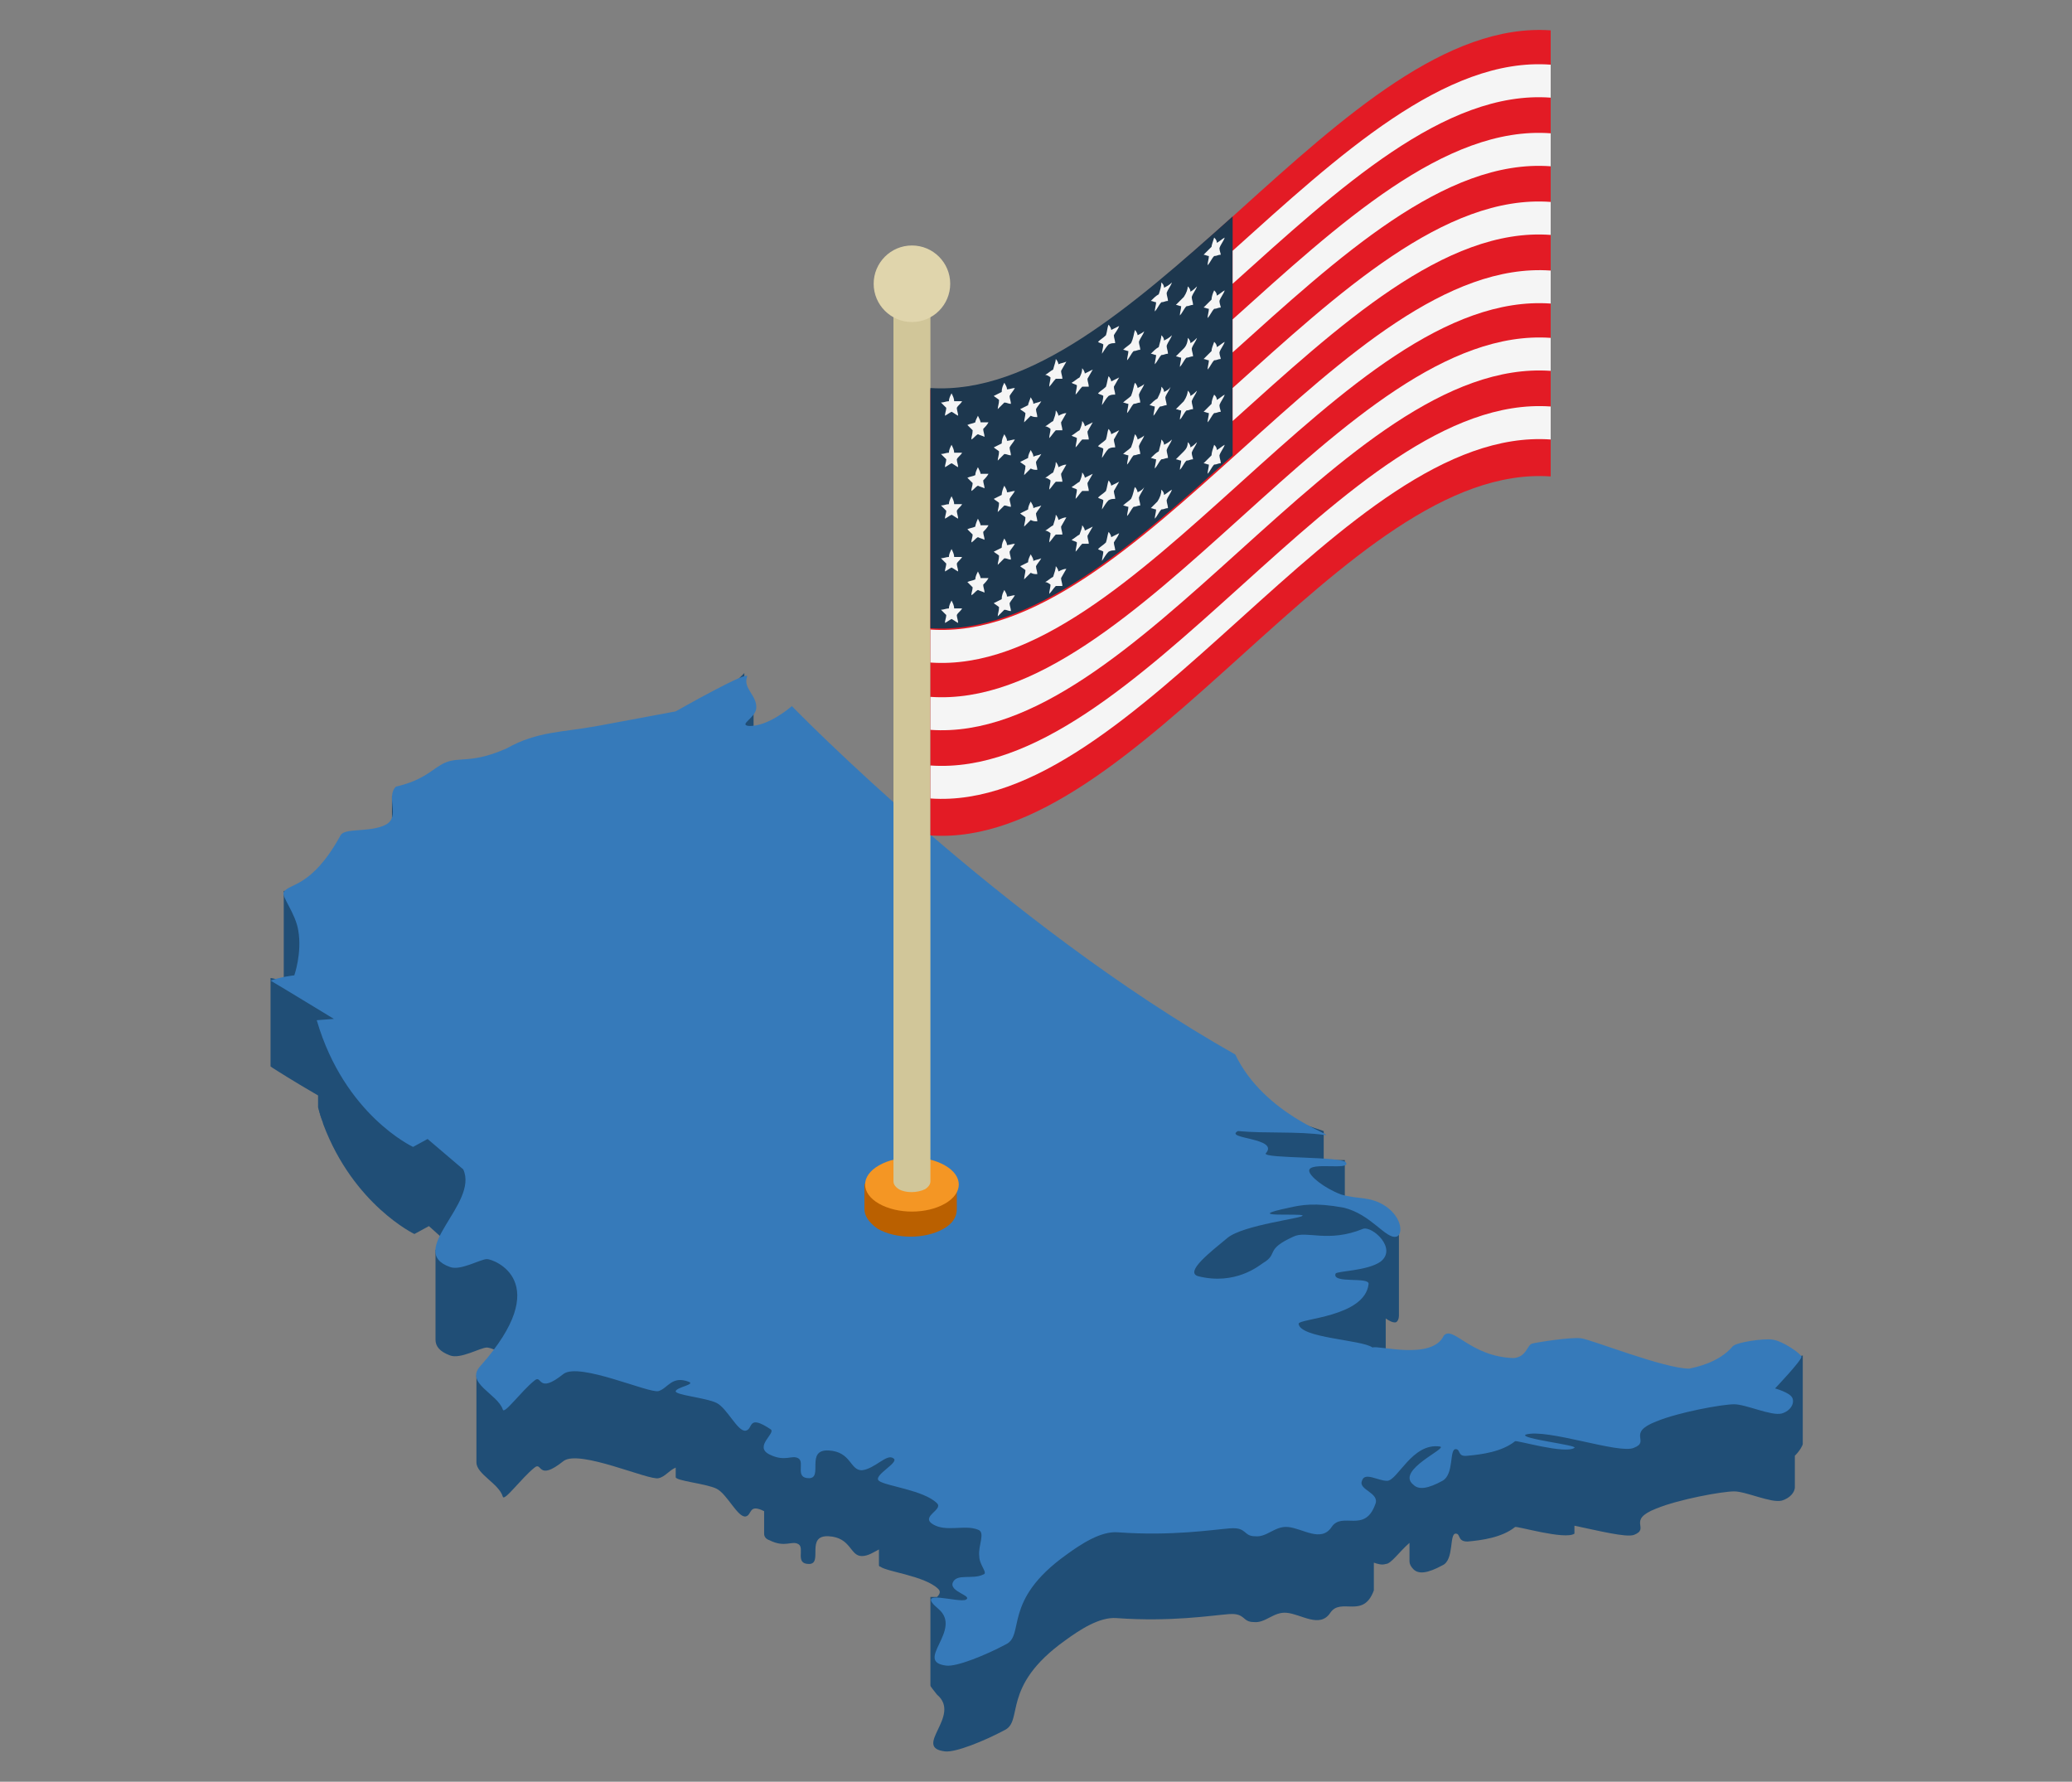<?xml version="1.0" encoding="utf-8"?>
<!-- Generator: Adobe Illustrator 22.0.1, SVG Export Plug-In . SVG Version: 6.00 Build 0)  -->
<svg version="1.1" id="Layer_1" xmlns="http://www.w3.org/2000/svg" xmlns:xlink="http://www.w3.org/1999/xlink" x="0px" y="0px"
	 viewBox="0 0 157 135" style="enable-background:new 0 0 157 135;" xml:space="preserve">
<rect x="0" y="0" width="157" height="135" fill="#808080" stroke="none"/>
<style type="text/css">
	.st0{fill:#D4D4D4;}
	.st1{fill:#B37A00;}
	.st2{fill:#28272C;}
	.st3{fill:#18171D;}
	.st4{fill:#2E2D30;}
	.st5{fill:#1B1B1F;}
	.st6{fill:#3B3B3B;}
	.st7{fill:#D49332;}
	.st8{fill:#151715;}
	.st9{fill:#E0A100;}
	.st10{fill:#F1C33A;}
	.st11{fill:#838383;}
	.st12{fill:#010007;}
	.st13{fill:#CECECE;}
	.st14{fill:#A19E9C;}
	.st15{fill:#7C7774;}
	.st16{fill:#FFE057;}
	.st17{fill:#1D1D1D;}
	.st18{fill:#2F2F2F;}
	.st19{fill:#393939;}
	.st20{fill:#0E0E0E;}
	.st21{fill:#28292C;}
	.st22{fill:#848484;}
	.st23{fill:#414245;}
	.st24{fill:#646566;}
	.st25{fill:#1E1E1E;}
	.st26{fill:#090909;}
	.st27{fill:#FFB700;}
	.st28{fill:#C97735;}
	.st29{fill:#E07705;}
	.st30{fill:#E09C05;}
	.st31{fill:#EDA94D;}
	.st32{fill:#A1886F;}
	.st33{fill:#FFC534;}
	.st34{fill:#FAE35A;}
	.st35{fill:#272727;}
	.st36{fill:#636363;}
	.st37{fill:#4A4A4A;}
	.st38{fill:#BFBFBF;}
	.st39{fill:#E2E2E2;}
	.st40{fill:#D6B163;}
	.st41{fill:#B78841;}
	.st42{fill:#AD7E45;}
	.st43{fill:#5C5C5C;}
	.st44{fill:#7E7E7E;}
	.st45{fill:#B1B1B1;}
	.st46{fill:#424242;}
	.st47{fill:#585858;}
	.st48{fill:#4F4F4F;}
	.st49{fill:#2E2E2E;}
	.st50{fill:#313131;}
	.st51{fill:#9EA2A7;}
	.st52{fill:#161718;}
	.st53{fill:#424D52;}
	.st54{fill:#1F1F1F;}
	.st55{fill:#2A2A2A;}
	.st56{fill:#727272;}
	.st57{fill:#A9A9A9;}
	.st58{fill:#E9EAE7;}
	.st59{fill:#737373;}
	.st60{fill:#949494;}
	.st61{fill:#575757;}
	.st62{fill:#CDCDCD;}
	.st63{fill:#DCDED9;}
	.st64{fill:#E0E0E0;}
	.st65{fill:#181818;}
	.st66{fill:#252525;}
	.st67{fill:#E66344;}
	.st68{fill:#D83D17;}
	.st69{fill:#CAD8E6;}
	.st70{fill:#367ABA;}
	.st71{fill:#8BA9C7;}
	.st72{fill:#0D0D0D;}
	.st73{fill:#1A1A1A;}
	.st74{fill:#6C6C6C;}
	.st75{fill:#404040;}
	.st76{fill:#676767;}
	.st77{fill:#92978D;}
	.st78{fill:#73796C;}
	.st79{fill:#C7A22A;}
	.st80{fill:#131313;}
	.st81{fill:#F3D052;}
	.st82{fill:#C0FFFF;}
	.st83{fill:url(#XMLID_21_);}
	.st84{fill:#65818A;}
	.st85{fill:#77B0DB;}
	.st86{fill:url(#XMLID_22_);}
	.st87{clip-path:url(#SVGID_2_);}
	.st88{clip-path:url(#SVGID_4_);fill:#1F1F1F;}
	.st89{clip-path:url(#SVGID_6_);fill:#2A2A2A;}
	.st90{clip-path:url(#SVGID_8_);fill:#1D1D1D;}
	.st91{clip-path:url(#SVGID_10_);fill:#3B3B3B;}
	.st92{clip-path:url(#SVGID_12_);fill:#727272;}
	.st93{clip-path:url(#SVGID_14_);fill:#A9A9A9;}
	.st94{clip-path:url(#SVGID_16_);fill:#E9EAE7;}
	.st95{clip-path:url(#SVGID_18_);fill:#E9EAE7;}
	.st96{clip-path:url(#SVGID_20_);fill:#737373;}
	.st97{clip-path:url(#SVGID_22_);fill:#949494;}
	.st98{clip-path:url(#SVGID_24_);}
	.st99{clip-path:url(#SVGID_26_);fill:#CDCDCD;}
	.st100{clip-path:url(#SVGID_28_);fill:#A9A9A9;}
	.st101{clip-path:url(#SVGID_30_);fill:#DCDED9;}
	.st102{clip-path:url(#SVGID_32_);fill:#A9A9A9;}
	.st103{clip-path:url(#SVGID_34_);fill:#E0E0E0;}
	.st104{clip-path:url(#SVGID_36_);}
	.st105{clip-path:url(#SVGID_38_);}
	.st106{fill:#707070;}
	.st107{fill:#3F3F3F;}
	.st108{fill:#2F2E2A;}
	.st109{fill:#1F1E19;}
	.st110{fill:#EA7C00;}
	.st111{fill:#666666;}
	.st112{fill:#8C8C8C;}
	.st113{fill:#6F94A3;}
	.st114{fill:url(#XMLID_24_);}
	.st115{fill:#DA5400;}
	.st116{fill:#FFB345;}
	.st117{fill:#111111;}
	.st118{fill:#242424;}
	.st119{fill:#212121;}
	.st120{fill:#030303;}
	.st121{fill:#161714;}
	.st122{fill:#4E4E4E;}
	.st123{fill:#3B3A36;}
	.st124{fill:#FAED76;}
	.st125{fill:#F1C435;}
	.st126{fill:#D2D6E4;}
	.st127{fill:#ECF1F6;}
	.st128{fill:#C4D8EC;}
	.st129{fill:#FF8D31;}
	.st130{fill:#DCE4E8;}
	.st131{fill:#FFFFFF;}
	.st132{fill:#C4D3E2;}
	.st133{fill:#FBFCFD;}
	.st134{fill:#658391;}
	.st135{fill:#204E76;}
	.st136{fill:#E7E8E7;}
	.st137{fill:#323330;}
	.st138{fill:url(#XMLID_34_);}
	.st139{fill:url(#XMLID_36_);}
	.st140{clip-path:url(#SVGID_40_);}
	.st141{clip-path:url(#SVGID_42_);fill:#1F1F1F;}
	.st142{clip-path:url(#SVGID_44_);fill:#2A2A2A;}
	.st143{clip-path:url(#SVGID_46_);fill:#1D1D1D;}
	.st144{clip-path:url(#SVGID_48_);fill:#3B3B3B;}
	.st145{clip-path:url(#SVGID_50_);fill:#727272;}
	.st146{clip-path:url(#SVGID_52_);fill:#A9A9A9;}
	.st147{clip-path:url(#SVGID_54_);fill:#E9EAE7;}
	.st148{clip-path:url(#SVGID_56_);fill:#E9EAE7;}
	.st149{clip-path:url(#SVGID_58_);fill:#737373;}
	.st150{clip-path:url(#SVGID_60_);fill:#949494;}
	.st151{clip-path:url(#SVGID_62_);}
	.st152{clip-path:url(#SVGID_64_);fill:#CDCDCD;}
	.st153{clip-path:url(#SVGID_66_);fill:#A9A9A9;}
	.st154{clip-path:url(#SVGID_68_);fill:#DCDED9;}
	.st155{clip-path:url(#SVGID_70_);fill:#A9A9A9;}
	.st156{clip-path:url(#SVGID_72_);fill:#E0E0E0;}
	.st157{clip-path:url(#SVGID_74_);}
	.st158{clip-path:url(#SVGID_76_);}
	.st159{fill:#6C9FCC;}
	.st160{fill:url(#XMLID_76_);}
	.st161{fill:#D5E0E8;}
	.st162{fill:#87BF0F;}
	.st163{fill:#95D310;}
	.st164{fill:#B4E34D;}
	.st165{fill:url(#XMLID_78_);}
	.st166{fill:#F4BC01;}
	.st167{fill:url(#XMLID_80_);}
	.st168{fill:#ECBB38;}
	.st169{fill:url(#XMLID_82_);}
	.st170{fill:#E06C00;}
	.st171{fill:url(#XMLID_83_);}
	.st172{fill:#A6A6A6;}
	.st173{fill:url(#XMLID_85_);}
	.st174{fill:url(#XMLID_87_);}
	.st175{fill:url(#XMLID_89_);}
	.st176{fill:url(#XMLID_90_);}
	.st177{fill:url(#XMLID_92_);}
	.st178{fill:#A89A97;}
	.st179{fill:url(#XMLID_93_);}
	.st180{fill:#CB7C00;}
	.st181{fill:#CE7E00;}
	.st182{fill:#DC9200;}
	.st183{fill:#CD6F00;}
	.st184{fill:#DF9400;}
	.st185{fill:#FFBD2E;}
	.st186{fill:#FCA000;}
	.st187{fill:#FFA200;}
	.st188{fill:#FC8300;}
	.st189{fill:#ED7700;}
	.st190{fill:#D66F00;}
	.st191{fill:#D16B00;}
	.st192{fill:#E8E8E8;}
	.st193{fill:#001929;}
	.st194{fill:#282828;}
	.st195{fill:#CCCCCC;}
	.st196{fill:#2C2C2C;}
	.st197{fill:#595959;}
	.st198{fill:#D61D00;}
	.st199{fill:#7D7D7D;}
	.st200{fill:url(#XMLID_95_);}
	.st201{fill:url(#XMLID_97_);}
	.st202{fill:url(#XMLID_98_);}
	.st203{fill:url(#XMLID_99_);}
	.st204{fill:url(#XMLID_100_);}
	.st205{fill:url(#XMLID_101_);}
	.st206{fill:url(#XMLID_102_);}
	.st207{fill:#FC9120;}
	.st208{fill:#F99801;}
	.st209{fill:#DCDCDC;}
	.st210{fill:#FEFEFE;}
	.st211{fill:#292929;}
	.st212{fill:#434343;}
	.st213{fill:#4B4B4B;}
	.st214{fill:#2E2A25;}
	.st215{fill:url(#XMLID_103_);}
	.st216{fill:url(#XMLID_104_);}
	.st217{fill:url(#XMLID_105_);}
	.st218{fill:#1A1815;}
	.st219{fill:url(#XMLID_106_);}
	.st220{fill:#EBEBE8;}
	.st221{fill:#E6E7E3;}
	.st222{fill:#E2E3DF;}
	.st223{fill:#DDDEDA;}
	.st224{fill:#D9DAD6;}
	.st225{fill:#D4D6D1;}
	.st226{fill:#ADADAD;}
	.st227{fill:#B0B0B0;}
	.st228{fill:#999999;}
	.st229{fill:#E6DACA;}
	.st230{fill:url(#XMLID_107_);}
	.st231{fill:none;stroke:#BABABA;stroke-width:1.015;stroke-miterlimit:10;}
	.st232{fill:none;stroke:#DBDBDB;stroke-width:1.015;stroke-miterlimit:10;}
	.st233{fill:#C2C2C2;}
	.st234{fill:#88BD50;}
	.st235{fill:#397200;}
	.st236{fill:#F0F0F0;}
	.st237{fill:#E3E3E3;}
	.st238{fill:#C7C7C7;}
	.st239{fill:#959595;}
	.st240{fill:#757575;}
	.st241{fill:#989898;}
	.st242{fill:#7F7F7F;}
	.st243{fill:url(#XMLID_108_);}
	.st244{fill:#F5DF95;}
	.st245{fill:#686868;}
	.st246{fill:#919191;}
	.st247{fill:#FF645E;}
	.st248{fill:#919493;}
	.st249{fill:#D60000;}
	.st250{fill:#E7ECEB;}
	.st251{fill:#F1001E;}
	.st252{fill:#454545;}
	.st253{fill:#8A8A8A;}
	.st254{fill:#BFC9C8;}
	.st255{fill:#94B0C4;}
	.st256{fill:url(#XMLID_109_);}
	.st257{fill:#797979;}
	.st258{fill:#A8A8A8;}
	.st259{fill:url(#XMLID_110_);}
	.st260{fill:url(#XMLID_111_);}
	.st261{fill:url(#XMLID_112_);}
	.st262{fill:url(#XMLID_113_);}
	.st263{fill:#C9974B;}
	.st264{fill:#AB7835;}
	.st265{fill:#EBC26C;}
	.st266{fill:#B3B3B3;}
	.st267{fill:#D6D6D6;}
	.st268{fill:url(#XMLID_114_);}
	.st269{fill:#C5C5C5;}
	.st270{fill:#747474;}
	.st271{fill:none;stroke:#747474;stroke-width:0.25;stroke-miterlimit:10;}
	.st272{fill:#60940E;}
	.st273{fill:#00216A;}
	.st274{fill:#00287F;}
	.st275{fill:#00136A;}
	.st276{fill:#909090;}
	.st277{fill:#787878;}
	.st278{fill:#EBEBEB;}
	.st279{fill:#000955;}
	.st280{fill:#ED9F00;}
	.st281{fill:#E87600;}
	.st282{fill:#FCAC00;}
	.st283{fill:#FC7300;}
	.st284{fill:#D85700;}
	.st285{fill:#D1D900;}
	.st286{fill:#FFD400;}
	.st287{fill:#FC9A00;}
	.st288{fill:#CC5B00;}
	.st289{fill:#D76000;}
	.st290{fill:#F76D00;}
	.st291{fill:#E36500;}
	.st292{fill:#FCC900;}
	.st293{fill:#242C00;}
	.st294{fill:#141C00;}
	.st295{fill:#5E6600;}
	.st296{fill:#BA9D5E;}
	.st297{fill:#A17F4C;}
	.st298{fill:#D1A64F;}
	.st299{fill:#D2B371;}
	.st300{fill:#C5A666;}
	.st301{fill:#C9A963;}
	.st302{fill:#DFBF7B;}
	.st303{fill:#E3C87F;}
	.st304{fill:#C9C9C9;}
	.st305{fill:#C5A984;}
	.st306{fill:#BF9245;}
	.st307{fill:#CFA658;}
	.st308{fill:none;stroke:#A05E00;stroke-width:0.133;stroke-miterlimit:10;}
	.st309{fill:#EDCE7D;}
	.st310{fill:#FEE9AB;}
	.st311{fill:#ABABAB;}
	.st312{fill:#DBC68A;}
	.st313{fill:#8E8E8E;}
	.st314{fill:#818181;}
	.st315{fill:#8190FF;}
	.st316{fill:#BF907A;}
	.st317{fill:#819031;}
	.st318{fill:#0A0A0A;}
	.st319{fill:#D3D3D3;}
	.st320{fill:#8895C7;}
	.st321{fill:#98B3E6;}
	.st322{fill:#4D4D4D;}
	.st323{fill:#F17976;}
	.st324{fill:#6DB830;}
	.st325{fill:#F4857C;}
	.st326{fill:#5E5E5E;}
	.st327{fill:#5F5F5F;}
	.st328{fill:#A4A4A4;}
	.st329{fill:#808080;}
	.st330{fill:#979799;}
	.st331{fill:#C4C4C4;}
	.st332{fill:#7B7B7B;}
	.st333{fill:#7F8D8F;}
	.st334{fill:url(#XMLID_115_);}
	.st335{fill:url(#XMLID_116_);}
	.st336{fill:url(#XMLID_117_);}
	.st337{fill:url(#XMLID_118_);}
	.st338{fill:#A4CBEB;}
	.st339{fill:#7290DB;}
	.st340{fill:#EDEDED;}
	.st341{fill:#DEF7FF;}
	.st342{fill:#071C26;}
	.st343{fill:#56757E;}
	.st344{fill:#E2FF9B;}
	.st345{fill:#8DA9B1;}
	.st346{fill:#CCE6FF;}
	.st347{fill:#ABC3D9;}
	.st348{fill:#D1EBFF;}
	.st349{fill:#DEF8FF;}
	.st350{fill:#D6F7FF;}
	.st351{fill:#E6FFFF;}
	.st352{fill:#30485C;}
	.st353{fill:url(#XMLID_119_);}
	.st354{fill:url(#XMLID_120_);}
	.st355{fill:#111C2E;}
	.st356{fill:#C0D9FF;}
	.st357{fill:#DAF3FF;}
	.st358{fill:#9AB1EB;}
	.st359{fill:url(#XMLID_121_);}
	.st360{fill:url(#XMLID_122_);}
	.st361{fill:url(#XMLID_123_);}
	.st362{fill:none;stroke:#B8DFEF;stroke-width:0.3;stroke-miterlimit:10;}
	.st363{fill:url(#XMLID_124_);}
	.st364{fill:url(#XMLID_125_);}
	.st365{fill:url(#XMLID_126_);}
	.st366{fill:url(#XMLID_127_);}
	.st367{fill:url(#XMLID_128_);}
	.st368{fill:url(#XMLID_129_);}
	.st369{fill:url(#XMLID_130_);}
	.st370{fill:url(#XMLID_131_);}
	.st371{fill:url(#XMLID_132_);}
	.st372{fill:url(#XMLID_133_);}
	.st373{fill:url(#XMLID_134_);}
	.st374{fill:#CACACA;}
	.st375{fill:#5299D9;}
	.st376{fill:#C3D145;}
	.st377{fill:#B7C441;}
	.st378{fill:#D1DF5B;}
	.st379{fill:#B1BF34;}
	.st380{fill:#A5BDCE;}
	.st381{fill:url(#XMLID_135_);}
	.st382{fill:url(#XMLID_136_);}
	.st383{fill:#D8D8D8;}
	.st384{fill:#9D9B96;}
	.st385{fill:#D1C9CA;}
	.st386{fill:#7E898D;}
	.st387{fill:#545354;}
	.st388{fill:#8F8F8F;}
	.st389{fill:#C9332E;}
	.st390{fill:#DB3732;}
	.st391{fill:#FFF3F4;}
	.st392{fill:#D3C9CA;}
	.st393{fill:#E6A007;}
	.st394{fill:#CF8D00;}
	.st395{fill:#BD8100;}
	.st396{fill:#E0AC28;}
	.st397{fill:#A7A7A7;}
	.st398{fill:#EBE7E7;}
	.st399{fill:#C0C4D1;}
	.st400{fill:#73757D;}
	.st401{fill:#222222;}
	.st402{fill:#696969;}
	.st403{fill:#799ABC;}
	.st404{fill:#BD7100;}
	.st405{fill:#C07500;}
	.st406{fill:#C47900;}
	.st407{fill:#C77E00;}
	.st408{fill:#CB8200;}
	.st409{fill:#CE8600;}
	.st410{fill:#D28A00;}
	.st411{fill:#D58E00;}
	.st412{fill:#D99200;}
	.st413{fill:#DC9700;}
	.st414{fill:#E09B00;}
	.st415{fill:#E39F00;}
	.st416{fill:#FFEC4B;}
	.st417{fill:url(#XMLID_137_);}
	.st418{fill:url(#XMLID_138_);}
	.st419{fill:url(#XMLID_139_);}
	.st420{fill:url(#XMLID_140_);}
	.st421{fill:#D7BF9D;}
	.st422{fill:#6200A8;}
	.st423{fill:#FAAE39;}
	.st424{fill:#696763;}
	.st425{fill:#5C5A57;}
	.st426{fill:url(#XMLID_141_);}
	.st427{fill:#EDA536;}
	.st428{fill:#B37D29;}
	.st429{fill:#444340;}
	.st430{fill:#E09C33;}
	.st431{fill:#BF852C;}
	.st432{fill:#FDB03A;}
	.st433{fill:#D99731;}
	.st434{fill:#F6AB38;}
	.st435{fill:#A37225;}
	.st436{fill:#E19D33;}
	.st437{fill:#CD8F2F;}
	.st438{fill:#F2A937;}
	.st439{fill:url(#XMLID_142_);}
	.st440{fill:#F5AB38;}
	.st441{fill:url(#XMLID_185_);}
	.st442{fill:#EAA335;}
	.st443{fill:#B57E29;}
	.st444{fill:#E8A235;}
	.st445{fill:url(#XMLID_189_);}
	.st446{fill:#E6A034;}
	.st447{fill:#B7802A;}
	.st448{fill:#BDBDBD;}
	.st449{fill:#858484;}
	.st450{fill:#D9D9DA;}
	.st451{fill:url(#XMLID_191_);}
	.st452{fill:url(#XMLID_193_);}
	.st453{fill:url(#XMLID_195_);}
	.st454{fill:url(#XMLID_196_);}
	.st455{fill:url(#XMLID_198_);}
	.st456{fill:#E5E5E5;}
	.st457{fill:#CFCFCF;}
	.st458{fill:#D9D9D9;}
	.st459{fill:#FAFAFA;}
	.st460{fill:#7A7E87;}
	.st461{fill:#898D97;}
	.st462{fill:#585A61;}
	.st463{fill:url(#XMLID_200_);}
	.st464{fill:url(#XMLID_202_);}
	.st465{fill:url(#XMLID_203_);}
	.st466{fill:url(#XMLID_205_);}
	.st467{fill:url(#XMLID_206_);}
	.st468{fill:url(#XMLID_208_);}
	.st469{fill:url(#XMLID_378_);}
	.st470{fill:url(#XMLID_379_);}
	.st471{fill:url(#XMLID_388_);}
	.st472{fill:url(#XMLID_389_);}
	.st473{fill:url(#XMLID_452_);}
	.st474{fill:url(#XMLID_453_);}
	.st475{fill:#BDA77B;}
	.st476{fill:#9C7B3A;}
	.st477{fill:url(#XMLID_455_);}
	.st478{fill:url(#XMLID_456_);}
	.st479{fill:#DCC89E;}
	.st480{fill:#AA992C;}
	.st481{fill:#E3CB44;}
	.st482{fill:#BAA830;}
	.st483{fill:#C6B53B;}
	.st484{fill:#EAD84E;}
	.st485{fill:#D1BC36;}
	.st486{fill:#FDE457;}
	.st487{fill:#191D1E;}
	.st488{fill:#C4B52F;}
	.st489{fill:#B9AB27;}
	.st490{fill:#E8D946;}
	.st491{fill:#F4E44E;}
	.st492{fill:#DAC63C;}
	.st493{fill:#F2DC4E;}
	.st494{fill:#CCBD2B;}
	.st495{fill:#BCAD1D;}
	.st496{fill:#65F39B;}
	.st497{fill:#2A6441;}
	.st498{fill:#2C9E3F;}
	.st499{fill:#7B746B;}
	.st500{fill:#4D4337;}
	.st501{fill:#7A7A7A;}
	.st502{fill:#6E6E6E;}
	.st503{fill:#5B5B5B;}
	.st504{fill:#474747;}
	.st505{fill:#898989;}
	.st506{fill:#8498A3;}
	.st507{fill:#D8CF1E;}
	.st508{fill:#D6981E;}
	.st509{fill:#3B3D3D;}
	.st510{fill:#726A21;}
	.st511{fill:#DDD692;}
	.st512{fill:#596F91;}
	.st513{fill:#21272B;}
	.st514{fill:#807F7E;}
	.st515{fill:#525252;}
	.st516{fill:#9E9C9A;}
	.st517{fill:#737575;}
	.st518{opacity:0.31;fill:#9FCACC;enable-background:new    ;}
	.st519{opacity:0.47;fill:#9FCACC;enable-background:new    ;}
	.st520{opacity:0.54;fill:#FFFFFF;enable-background:new    ;}
	.st521{opacity:0.5;fill:#EDEDED;enable-background:new    ;}
	.st522{fill:#D18D6D;}
	.st523{fill:#1B1B1B;}
	.st524{fill:#152A75;}
	.st525{fill:#19318F;}
	.st526{fill:#C77752;}
	.st527{fill:#CC3E2B;}
	.st528{fill:#DEB08A;}
	.st529{fill:#FFBA3E;}
	.st530{fill:#F1BC95;}
	.st531{fill:none;stroke:#A05E00;stroke-width:5.247000e-02;stroke-miterlimit:10;}
	.st532{fill:#F0B88F;}
	.st533{fill:#DF9876;}
	.st534{fill:#E3D64D;}
	.st535{fill:#EBE56B;}
	.st536{fill:#F4ED6E;}
	.st537{fill:#6F6F6F;}
	.st538{fill:#A3A3A3;}
	.st539{fill:#004000;}
	.st540{fill:#004500;}
	.st541{fill:#AEAEAE;}
	.st542{fill:#004B00;}
	.st543{fill:#B36E00;}
	.st544{fill:#005000;}
	.st545{fill:#B97100;}
	.st546{fill:#B9B9B9;}
	.st547{fill:#005600;}
	.st548{fill:#BE7500;}
	.st549{fill:#BEBEBE;}
	.st550{fill:#005B00;}
	.st551{fill:#C37800;}
	.st552{fill:#C3C3C3;}
	.st553{fill:#006000;}
	.st554{fill:#C97B00;}
	.st555{fill:#006600;}
	.st556{fill:#006B00;}
	.st557{fill:#D48200;}
	.st558{fill:#007100;}
	.st559{fill:#D98500;}
	.st560{fill:#007600;}
	.st561{fill:#FF9D00;}
	.st562{fill:#009C00;}
	.st563{fill:#FF9500;}
	.st564{fill:#232323;}
	.st565{fill:#616161;}
	.st566{fill:#202020;}
	.st567{fill:#E8E269;}
	.st568{fill:#F9F371;}
	.st569{fill:#2B48AC;}
	.st570{fill:#ABB1A3;}
	.st571{fill:#E85541;}
	.st572{fill:#87B5D6;}
	.st573{fill:#DFFFFF;}
	.st574{fill:#356586;}
	.st575{fill:#CBF3FF;}
	.st576{fill:#457D99;}
	.st577{fill:url(#XMLID_457_);}
	.st578{fill:url(#XMLID_486_);}
	.st579{fill:#6C9BBD;}
	.st580{fill:url(#XMLID_487_);}
	.st581{fill:#A8D2EE;}
	.st582{fill:url(#XMLID_496_);}
	.st583{fill:#87B5D4;}
	.st584{fill:#B3B8AB;}
	.st585{fill:#FCC201;}
	.st586{fill:#B28A01;}
	.st587{fill:#BA7D01;}
	.st588{fill:#C89A00;}
	.st589{fill:#AC7300;}
	.st590{fill:#C9011F;}
	.st591{fill:#F7F7F7;}
	.st592{fill:#B5B5B5;}
	.st593{fill:#878787;}
	.st594{fill:#062A50;}
	.st595{fill:#000D29;}
	.st596{fill:#01CD38;}
	.st597{fill:#018326;}
	.st598{fill:#017622;}
	.st599{fill:#06541E;}
	.st600{fill:#00992A;}
	.st601{fill:#007D22;}
	.st602{fill:#001706;}
	.st603{fill:#FC5801;}
	.st604{fill:#DADADA;}
	.st605{fill:#FC8A01;}
	.st606{fill:#C86E00;}
	.st607{fill:#0118C9;}
	.st608{fill:#01107F;}
	.st609{fill:#010E72;}
	.st610{fill:#060D50;}
	.st611{fill:#001195;}
	.st612{fill:#000E79;}
	.st613{fill:#000029;}
	.st614{fill:#C8C8C8;}
	.st615{fill:#717171;}
	.st616{fill:#D1D1D1;}
	.st617{fill:#121212;}
	.st618{fill:#DF0114;}
	.st619{fill:#DDDBD2;}
	.st620{fill:#93928C;}
	.st621{fill:#9B9994;}
	.st622{fill:#646360;}
	.st623{fill:#A9A7A1;}
	.st624{fill:#8D8B86;}
	.st625{fill:#6D6D6D;}
	.st626{fill:#545454;}
	.st627{fill:#42413F;}
	.st628{fill:#DADDD2;}
	.st629{fill:#91938C;}
	.st630{fill:#9B9B94;}
	.st631{fill:#646460;}
	.st632{fill:#A6A9A1;}
	.st633{fill:#8D8D86;}
	.st634{fill:#42423F;}
	.st635{fill:#DDDCD2;}
	.st636{fill:#93938C;}
	.st637{fill:#9B9A94;}
	.st638{fill:#A9A8A1;}
	.st639{fill:#8D8C86;}
	.st640{fill:#F3F3F3;}
	.st641{fill:#C7C3BD;}
	.st642{fill:#DDDCDA;}
	.st643{fill:#EFEEE3;}
	.st644{fill:#4B452F;}
	.st645{fill:#E0B72F;}
	.st646{fill:#CFA92B;}
	.st647{fill:#211E1E;}
	.st648{fill:#2D2D2D;}
	.st649{fill:#646464;}
	.st650{fill:#829AA9;}
	.st651{fill:#F2D944;}
	.st652{fill:#C1D6D6;}
	.st653{fill:url(#XMLID_501_);}
	.st654{fill:#3A3A3A;}
	.st655{fill:#B10000;}
	.st656{fill:#EF8800;}
	.st657{fill:url(#XMLID_502_);}
	.st658{fill:#312D22;}
	.st659{fill:#CDDAE7;}
	.st660{fill:#D47931;}
	.st661{fill:#9A7942;}
	.st662{fill:none;stroke:#6B3B00;stroke-width:0.137;stroke-miterlimit:10;}
	.st663{fill:#B89E61;}
	.st664{fill:#C9B787;}
	.st665{fill:#767676;}
	.st666{fill:#A69469;}
	.st667{fill:#8F733D;}
	.st668{fill:#AD965B;}
	.st669{fill:#BEAE80;}
	.st670{fill:#9B8C62;}
	.st671{fill:none;stroke:#603800;stroke-width:5.029500e-02;stroke-miterlimit:10;}
	.st672{fill:#D1B394;}
	.st673{fill:#3B3522;}
	.st674{fill:#F8CFB3;}
	.st675{fill:#ECECEC;}
	.st676{fill:#DEDEDE;}
	.st677{fill:none;stroke:#A05E00;stroke-width:4.388200e-02;stroke-miterlimit:10;}
	.st678{fill:#E625D5;}
	.st679{fill:#83C2BF;}
	.st680{fill:none;}
	.st681{fill:#FFF873;}
	.st682{fill:none;stroke:#A05E00;stroke-width:5.056800e-02;stroke-miterlimit:10;}
	.st683{fill:none;stroke:#A05E00;stroke-width:0.137;stroke-miterlimit:10;}
	.st684{fill:none;stroke:#A05E00;stroke-width:5.029500e-02;stroke-miterlimit:10;}
	.st685{fill:#CAA830;}
	.st686{fill:#FF935E;}
	.st687{fill:url(#XMLID_503_);}
	.st688{fill:url(#XMLID_521_);}
	.st689{fill:url(#XMLID_522_);}
	.st690{fill:url(#XMLID_526_);}
	.st691{fill:#EAF9FF;}
	.st692{fill:#4B4146;}
	.st693{fill:#FFF5C7;}
	.st694{fill:#7EAEA6;}
	.st695{fill:#FFF2D1;}
	.st696{fill:#ADC2D7;}
	.st697{fill:#A3BED6;}
	.st698{fill:#C6BFBD;}
	.st699{fill:#777777;}
	.st700{fill:#BFBECE;}
	.st701{fill:#EDFBFE;}
	.st702{fill:#546D7A;}
	.st703{fill:#8CA4D0;}
	.st704{fill:#5D5D5D;}
	.st705{fill:#A3BBCD;}
	.st706{fill:none;stroke:#A05E00;stroke-width:0.225;stroke-miterlimit:10;}
	.st707{fill:none;stroke:#A05E00;stroke-width:0.113;stroke-miterlimit:10;}
	.st708{fill:#DCE5F5;}
	.st709{fill:#E6EEFF;}
	.st710{fill:#4A7C0B;}
	.st711{fill:#A9E632;}
	.st712{fill:#80C200;}
	.st713{fill:#89CF00;}
	.st714{fill:#A7B3BC;}
	.st715{fill:#8495A0;}
	.st716{fill:#F2F3F1;}
	.st717{fill:#C7FCFF;}
	.st718{fill:#F8FEFF;}
	.st719{fill:#85C3E8;}
	.st720{fill:url(#XMLID_527_);}
	.st721{fill:url(#XMLID_564_);}
	.st722{fill:url(#XMLID_565_);}
	.st723{fill:url(#XMLID_567_);}
	.st724{fill:#484946;}
	.st725{fill:#DBA763;}
	.st726{fill:#E8B679;}
	.st727{fill:#FFE1C0;}
	.st728{opacity:0.5;fill:#AAAAAA;enable-background:new    ;}
	.st729{fill:#CFD1D1;}
	.st730{fill:#A8ADAC;}
	.st731{fill:url(#XMLID_568_);}
	.st732{fill:url(#XMLID_570_);}
	.st733{fill:url(#XMLID_571_);}
	.st734{fill:url(#XMLID_573_);}
	.st735{fill:url(#XMLID_574_);}
	.st736{fill:url(#XMLID_575_);}
	.st737{fill:url(#XMLID_576_);}
	.st738{fill:url(#XMLID_577_);}
	.st739{fill:#BA6000;}
	.st740{fill:#F49624;}
	.st741{fill:#D1C699;}
	.st742{fill:#E0D5AC;}
	.st743{fill:#E31B25;}
	.st744{fill:#1D374E;}
	.st745{fill:#F5F5F5;}
	.st746{fill:#0A8074;}
	.st747{fill:#AB183A;}
	.st748{fill:#FF8400;}
	.st749{fill:#3C2415;}
	.st750{fill:#944F00;}
	.st751{fill:#603913;}
	.st752{fill:#FF2456;}
</style>
<g>
	<path class="st135" d="M120.5,106.8l0.1,1.5c-0.4-0.1-0.7-0.2-0.9-0.2s-0.4,0-0.7,0v-1.5h-5.2l-0.5,2.7c-2.3-0.6-3.4-2.2-4-1.5
		c-0.7,1.4-3,1.1-4.3,1v-7.5l0,0v-1.4c0.3,0.2,0.5,0.3,0.7,0.3s0.3-0.3,0.3-0.5v-6.8l-3.5-2l-0.6-0.2v-2.8h-1.6v-2.2l-11.5-3.9
		l-0.6,1.3c-15.5-9.9-28.4-23.3-28.4-23.3s-1.4,1.2-2.7,1.5v-8h-0.7V51l-2.3,2.3h-0.7l-0.7,1.3L51.3,56l0.3,0.9l-1.9,3.8
		c-1.1,0.2-2.7,0.5-4.4,0.8c-2.7,0.5-4.6,0.4-6.9,1.7c-1.1,0.5-1.9,0.7-2.5,0.8v-3.7h-6.2V67v0.1v1.4c-0.1,0.2-0.2,0.4-0.5,0.5
		c-0.8,0.4-1.8,0.4-2.6,0.5v-2h-5.1v6.8l-1-0.2v6.7c0.1,0.1,2.2,1.4,3.6,2.2v0.9c0.1,0.4,0.3,0.9,0.4,1.3l0,0
		c2.3,6.1,6.9,8.3,6.9,8.3l1.1-0.6l2,1.8h-1.5v6.8l0,0c0,0.5,0.3,0.9,1.1,1.2s2.3-0.6,2.8-0.6c0.2,0,1.3,0.3,1.9,1.3l-2.7,0.8v6.6
		l0,0c0,0.9,1.7,1.6,2,2.6c0.1,0.4,1.4-1.4,2.4-2.2c0.6-0.5,0.2,1.1,2.2-0.5c1.2-0.9,6.5,1.5,7.2,1.3c0.5-0.1,0.8-0.6,1.3-0.8v0.7
		c-0.1,0.3,2.3,0.5,3.1,0.9s1.6,2.2,2.2,2.1c0.5-0.1,0.2-1,1.4-0.4v1.7l0,0c0,0.2,0.1,0.4,0.4,0.5c1.2,0.6,1.7,0,2.2,0.3
		s-0.3,1.5,0.8,1.5s-0.3-2.2,1.5-2.1c1.7,0.1,1.6,1.5,2.5,1.5c0.5,0,0.9-0.3,1.3-0.5v1.2l0,0c0,0,0,0.1,0.1,0.1
		c0.5,0.4,3.4,0.7,4.4,1.7c0.2,0.2,0.1,0.4-0.1,0.6h-0.5v6.7l0,0c0,0.1,0.2,0.3,0.5,0.7c1.9,1.6-1.9,4,0.6,4.3
		c0.8,0.1,3-0.8,4.5-1.6c1.5-0.7-0.3-3.3,4.6-6.8c1.1-0.8,2.6-1.8,3.9-1.7c4.1,0.3,7.2-0.2,8.5-0.3s1,0.6,1.9,0.6
		c0.9,0.1,1.5-0.8,2.5-0.7c1.1,0.1,2.5,1.2,3.3,0s2.5,0.5,3.3-1.7c0-0.1,0-0.2,0-0.3l0,0c0,0,0,0,0-0.1v-1.7
		c0.3,0.1,0.6,0.2,0.9,0.1c0.4,0,1-0.9,1.8-1.6v1.4c0,0.2,0.1,0.4,0.3,0.6c0.4,0.4,1.1,0.3,2.2-0.3c0.9-0.4,0.5-2.4,1-2.4
		c0.4,0,0.1,0.6,0.9,0.6c1.1-0.1,2.6-0.3,3.6-1.1c0.1-0.1,3.8,1,4.5,0.5l0,0v-0.6c1.9,0.4,3.9,0.9,4.5,0.7c1.3-0.5-0.6-1.1,1.7-2
		c1.7-0.7,5-1.3,5.9-1.3s2.8,0.9,3.6,0.7c0.7-0.2,1-0.7,1-1v-2.4c0.4-0.4,0.6-0.8,0.6-0.9v-6.7L120.5,106.8z"/>
	<g>
		<path class="st135" d="M24.5,85.1c-0.2-0.4-0.3-0.8-0.4-1.3C24.2,84.2,24.4,84.7,24.5,85.1z"/>
	</g>
	<path class="st70" d="M135.8,105.9c-0.2-0.4-1.3-0.7-1.3-0.7s2-2.1,2-2.4c0-0.2-1.4-1.2-2.2-1.3c-0.7-0.1-2.7,0.2-3,0.5
		c-1.1,1.3-2.9,1.6-3.3,1.7c-1.9,0-7.4-2.2-8.2-2.3s-3.3,0.3-3.7,0.4c-0.4,0.1-0.4,1-1.4,1.1c-3.3-0.1-4.6-2.5-5.3-1.7
		c-0.9,1.9-5,0.7-5.4,0.9c-0.8-0.6-5.5-0.7-5.6-1.8c0-0.4,5-0.5,5.3-3c0.1-0.6-2.8,0-2.5-0.8c0.1-0.2,2.4-0.2,3.4-0.9
		c1.3-1-0.6-2.7-1.3-2.5c-2.7,1.1-4.3,0.1-5.3,0.6c-2.2,1-1.1,1.3-2.3,2c-0.3,0.2-2.1,1.7-4.9,1c-1.1-0.3,1-1.9,2.2-2.9
		s5.8-1.5,5.7-1.7s-4.8,0.2-1-0.6c0.9-0.2,1.9-0.4,4.1,0c2.1,0.5,3.2,2.4,4,2.2c0.5-0.1,0.5-1.4-0.8-2.3c-1.2-0.8-2.1-0.5-3.4-0.9
		c-1.3-0.5-2.4-1.4-2.4-1.8c0-0.7,3.1,0,2.8-0.6c-0.2-0.5-6.2-0.3-6.1-0.7c1.1-1.2-3.2-1.1-2.1-1.7c2.2,0.2,4.4,0,6.6,0.3
		c0.9,0.1-4.6-1.5-6.8-6.1C75.9,69.9,60,53.5,60,53.5s-1.8,1.6-3.3,1.5c-0.7-0.1,0.5-0.6,0.6-1.3c0.1-1-1-1.5-0.7-2.4
		c0.4-0.7-5.4,2.6-5.4,2.6s-2.7,0.5-5.9,1.1c-2.7,0.5-4.6,0.4-6.9,1.7c-2.7,1.2-3.6,0.6-4.7,1.1c-0.9,0.4-1.5,1.3-3.7,1.8
		c-0.8,0.8,0.4,2.3-0.8,2.9s-3.1,0.2-3.4,0.8c-2.2,4-3.9,3.6-4.3,4.3c-0.2,0.3,0.9,1.6,1.1,2.9c0.3,1.7-0.3,3.4-0.3,3.4
		s-1,0.1-1.8,0.4c0.2,0.1,4.8,2.9,4.8,2.9L24,77.3c2.1,7.2,7.3,9.6,7.3,9.6l1.1-0.6l2.7,2.3c1.2,2.6-4.4,6.2-1,7.4
		c0.8,0.3,2.3-0.6,2.8-0.6s5.2,1.7-0.5,8.1c-1.2,1.3,1.3,2.1,1.7,3.3c0.1,0.4,1.4-1.4,2.4-2.2c0.6-0.5,0.2,1.1,2.2-0.5
		c1.2-0.9,6.5,1.5,7.2,1.3s1-1.2,2.3-0.7c0.5,0.2-0.9,0.4-1,0.7s2.3,0.5,3.1,0.9s1.6,2.2,2.2,2.1c0.6-0.1,0.1-1.3,1.9-0.1
		c0.4,0.3-1.3,1.3-0.1,1.9c1.2,0.6,1.7,0,2.2,0.3s-0.3,1.5,0.8,1.5s-0.3-2.2,1.5-2.1c1.7,0.1,1.6,1.5,2.5,1.5c1-0.1,1.9-1.3,2.4-0.9
		c0.5,0.3-1.6,1.3-1.1,1.7s3.4,0.7,4.4,1.7c0.5,0.5-1.3,1-0.3,1.6s2.4,0,3.4,0.4c0.6,0.2,0,1.2,0.1,2c0,0.7,0.7,1.3,0.3,1.4
		c-0.8,0.4-2-0.1-2.3,0.6c-0.3,0.7,1.5,1,1,1.3s-4-0.9-2.1,0.7c1.9,1.6-1.9,4,0.6,4.3c0.8,0.1,3-0.8,4.5-1.6
		c1.5-0.7-0.3-3.3,4.6-6.8c1.1-0.8,2.6-1.8,3.9-1.7c4.1,0.3,7.2-0.2,8.5-0.3s1,0.6,1.9,0.6c0.9,0.1,1.5-0.8,2.5-0.7
		c1.1,0.1,2.5,1.2,3.3,0s2.5,0.5,3.3-1.7c0.4-0.9-1.3-1.1-1-1.8c0.2-0.7,1.2,0,1.9,0c0.8,0,1.9-2.9,4-2.6c0.7,0.1-3.4,1.8-2,2.9
		c0.4,0.4,1.1,0.3,2.2-0.3c0.9-0.5,0.5-2.4,1-2.4c0.4,0,0.1,0.6,0.9,0.5c1.1-0.1,2.6-0.3,3.6-1.1c0.1-0.1,3.8,1,4.5,0.5
		c0.3-0.2-4.2-0.7-3.7-1c1.6-0.5,7.1,1.5,8.2,1c1.3-0.5-0.6-1.1,1.7-2c1.7-0.7,5-1.3,5.9-1.3s2.8,0.9,3.6,0.7
		C135.7,106.9,136,106.3,135.8,105.9z"/>
	<g>
		<g>
			<g>
				<path class="st739" d="M72.6,89.7h-7.1v1.9l0,0c0,0.5,0.3,1,1,1.5c1.4,0.8,3.6,0.8,5,0c0.7-0.4,1-0.9,1-1.5V90L72.6,89.7
					L72.6,89.7z"/>
				<path class="st740" d="M71.6,91.2c-1.4,0.8-3.6,0.8-5,0s-1.4-2.1,0-2.9s3.6-0.8,5,0S73,90.4,71.6,91.2z"/>
				<path class="st741" d="M70.5,23.1h-2.8v66.4l0,0c0,0.2,0.1,0.4,0.4,0.6c0.5,0.3,1.4,0.3,2,0c0.3-0.2,0.4-0.4,0.4-0.6L70.5,23.1
					L70.5,23.1z"/>
				<path class="st742" d="M72,21.5c0,1.6-1.3,2.9-2.9,2.9c-1.6,0-2.9-1.3-2.9-2.9c0-1.6,1.3-2.9,2.9-2.9C70.7,18.6,72,19.9,72,21.5
					z"/>
			</g>
		</g>
		<g>
			<path class="st743" d="M117.5,2.3c-15.7-1.1-31.4,28.3-47,27.2c0,11.3,0,22.6,0,33.8c15.7,1.1,31.4-28.3,47-27.2
				C117.5,24.8,117.5,13.5,117.5,2.3z"/>
			<path class="st744" d="M70.5,29.4c7.6,0.5,15.3-6.2,22.9-13c0,6,0,12.1,0,18.1c-7.6,6.9-15.3,13.6-22.9,13.1
				C70.5,41.5,70.5,35.5,70.5,29.4z"/>
			<path class="st745" d="M72.1,29.8c0.1,0.2,0.2,0.4,0.2,0.6c0.2,0,0.4,0,0.6,0c-0.1,0.2-0.3,0.3-0.4,0.5c0,0.2,0.1,0.4,0.1,0.6
				c-0.2-0.1-0.3-0.2-0.5-0.3c-0.2,0.1-0.3,0.2-0.5,0.3c0-0.2,0.1-0.4,0.1-0.6c-0.1-0.1-0.3-0.3-0.4-0.4c0.2,0,0.4-0.1,0.6-0.1
				C71.9,30.2,72,30,72.1,29.8z"/>
			<path class="st745" d="M76.1,29c0.1,0.2,0.2,0.3,0.2,0.5c0.2,0,0.4-0.1,0.6-0.1c-0.1,0.2-0.3,0.4-0.4,0.6c0,0.2,0.1,0.4,0.1,0.6
				c-0.2,0-0.3-0.1-0.5-0.1c-0.2,0.2-0.3,0.3-0.5,0.5c0-0.2,0.1-0.4,0.1-0.7c-0.1-0.1-0.3-0.2-0.4-0.3c0.2-0.1,0.4-0.2,0.6-0.3
				C75.9,29.4,76,29.2,76.1,29z"/>
			<path class="st745" d="M80,27.2c0.1,0.1,0.2,0.3,0.2,0.4c0.2-0.1,0.4-0.1,0.6-0.2c-0.1,0.2-0.3,0.5-0.4,0.7
				c0,0.2,0.1,0.4,0.1,0.6c-0.2,0-0.3,0-0.5,0c-0.2,0.2-0.3,0.4-0.5,0.6c0-0.2,0.1-0.5,0.1-0.7c-0.1-0.1-0.3-0.2-0.4-0.2
				c0.2-0.1,0.4-0.3,0.6-0.4C79.9,27.6,80,27.4,80,27.2z"/>
			<path class="st745" d="M84,24.6c0.1,0.1,0.2,0.3,0.2,0.4c0.2-0.1,0.4-0.2,0.6-0.3c-0.1,0.3-0.3,0.5-0.4,0.7
				c0,0.2,0.1,0.4,0.1,0.6c-0.2,0-0.3,0-0.5,0.1c-0.2,0.2-0.3,0.4-0.5,0.7c0-0.2,0.1-0.5,0.1-0.7c-0.1-0.1-0.3-0.1-0.4-0.2
				c0.2-0.2,0.4-0.3,0.6-0.5C83.9,25.1,83.9,24.8,84,24.6z"/>
			<path class="st745" d="M88,21.4c0.1,0.1,0.2,0.2,0.2,0.4c0.2-0.1,0.4-0.2,0.6-0.4c-0.1,0.3-0.3,0.5-0.4,0.8
				c0,0.2,0.1,0.4,0.1,0.6c-0.2,0-0.3,0.1-0.5,0.1c-0.2,0.2-0.3,0.5-0.5,0.7c0-0.2,0.1-0.5,0.1-0.7c-0.1,0-0.3-0.1-0.4-0.1
				c0.2-0.2,0.4-0.4,0.6-0.5C87.9,22,88,21.7,88,21.4z"/>
			<path class="st745" d="M74.1,31.5c0.1,0.2,0.2,0.4,0.2,0.5c0.2,0,0.4,0,0.6,0c-0.1,0.2-0.3,0.4-0.4,0.5c0,0.2,0.1,0.4,0.1,0.6
				c-0.2-0.1-0.3-0.1-0.5-0.2c-0.2,0.1-0.3,0.3-0.5,0.4c0-0.2,0.1-0.4,0.1-0.7c-0.1-0.1-0.3-0.3-0.4-0.4c0.2-0.1,0.4-0.1,0.6-0.2
				C73.9,31.9,74,31.7,74.1,31.5z"/>
			<path class="st745" d="M78.1,30.1c0.1,0.2,0.2,0.3,0.2,0.5c0.2-0.1,0.4-0.1,0.6-0.2c-0.1,0.2-0.3,0.4-0.4,0.6
				c0,0.2,0.1,0.4,0.1,0.6c-0.2,0-0.3,0-0.5-0.1c-0.2,0.2-0.3,0.3-0.5,0.5c0-0.2,0.1-0.5,0.1-0.7c-0.1-0.1-0.3-0.2-0.4-0.3
				c0.2-0.1,0.4-0.2,0.6-0.3C77.9,30.6,78,30.4,78.1,30.1z"/>
			<path class="st745" d="M82,27.9c0.1,0.1,0.2,0.3,0.2,0.4c0.2-0.1,0.4-0.2,0.6-0.3c-0.1,0.2-0.3,0.5-0.4,0.7
				c0,0.2,0.1,0.4,0.1,0.6c-0.2,0-0.3,0-0.5,0c-0.2,0.2-0.3,0.4-0.5,0.6c0-0.2,0.1-0.5,0.1-0.7c-0.1-0.1-0.3-0.1-0.4-0.2
				c0.2-0.1,0.4-0.3,0.6-0.4C81.9,28.4,82,28.2,82,27.9z"/>
			<path class="st745" d="M86,25c0.1,0.1,0.2,0.3,0.2,0.4c0.2-0.1,0.4-0.2,0.5-0.3c-0.1,0.3-0.3,0.5-0.4,0.8c0,0.2,0.1,0.4,0.1,0.6
				c-0.2,0-0.3,0.1-0.5,0.1c-0.2,0.2-0.3,0.5-0.5,0.7c0-0.2,0.1-0.5,0.1-0.7c-0.1,0-0.3-0.1-0.4-0.1c0.2-0.2,0.4-0.3,0.6-0.5
				C85.9,25.6,85.9,25.3,86,25z"/>
			<path class="st745" d="M90,21.7c0.1,0.1,0.2,0.2,0.2,0.4c0.2-0.1,0.4-0.3,0.5-0.4c-0.1,0.3-0.3,0.5-0.4,0.8
				c0,0.2,0.1,0.4,0.1,0.6c-0.2,0-0.3,0.1-0.5,0.1c-0.2,0.2-0.3,0.5-0.5,0.7c0-0.2,0.1-0.5,0.1-0.7c-0.1,0-0.3-0.1-0.4-0.1
				c0.2-0.2,0.4-0.4,0.6-0.6C89.9,22.2,90,21.9,90,21.7z"/>
			<path class="st745" d="M92,18c0.1,0.1,0.2,0.2,0.2,0.4c0.2-0.1,0.4-0.3,0.6-0.4c-0.1,0.3-0.3,0.5-0.4,0.8c0,0.2,0.1,0.4,0.1,0.5
				c-0.2,0-0.3,0.1-0.5,0.1c-0.2,0.2-0.3,0.5-0.5,0.7c0-0.2,0.1-0.5,0.1-0.7c-0.1,0-0.3-0.1-0.4-0.1c0.2-0.2,0.4-0.4,0.6-0.6
				C91.8,18.6,91.9,18.3,92,18z"/>
			<path class="st745" d="M72.1,33.7c0.1,0.2,0.2,0.4,0.2,0.6c0.2,0,0.4,0,0.6,0c-0.1,0.2-0.3,0.3-0.4,0.5c0,0.2,0.1,0.4,0.1,0.6
				c-0.2-0.1-0.3-0.2-0.5-0.3c-0.2,0.1-0.3,0.2-0.5,0.3c0-0.2,0.1-0.4,0.1-0.6c-0.1-0.1-0.3-0.3-0.4-0.4c0.2,0,0.4-0.1,0.6-0.1
				C71.9,34.1,72,33.9,72.1,33.7z"/>
			<path class="st745" d="M76.1,32.9c0.1,0.2,0.2,0.3,0.2,0.5c0.2,0,0.4-0.1,0.6-0.1c-0.1,0.2-0.3,0.4-0.4,0.6
				c0,0.2,0.1,0.4,0.1,0.6c-0.2,0-0.3-0.1-0.5-0.1c-0.2,0.2-0.3,0.3-0.5,0.5c0-0.2,0.1-0.4,0.1-0.7c-0.1-0.1-0.3-0.2-0.4-0.3
				c0.2-0.1,0.4-0.2,0.6-0.3C75.9,33.3,76,33.1,76.1,32.9z"/>
			<path class="st745" d="M80,31.1c0.1,0.1,0.2,0.3,0.2,0.4c0.2-0.1,0.4-0.2,0.6-0.2c-0.1,0.2-0.3,0.5-0.4,0.7
				c0,0.2,0.1,0.4,0.1,0.6c-0.2,0-0.3,0-0.5,0c-0.2,0.2-0.3,0.4-0.5,0.6c0-0.2,0.1-0.5,0.1-0.7c-0.1-0.1-0.3-0.2-0.4-0.2
				c0.2-0.1,0.4-0.3,0.6-0.4C79.9,31.6,80,31.4,80,31.1z"/>
			<path class="st745" d="M84,28.5c0.1,0.1,0.2,0.3,0.2,0.4c0.2-0.1,0.4-0.2,0.6-0.3c-0.1,0.2-0.3,0.5-0.4,0.7
				c0,0.2,0.1,0.4,0.1,0.6c-0.2,0-0.3,0-0.5,0.1c-0.2,0.2-0.3,0.4-0.5,0.7c0-0.2,0.1-0.5,0.1-0.7c-0.1-0.1-0.3-0.1-0.4-0.2
				c0.2-0.2,0.4-0.3,0.6-0.5C83.9,29,83.9,28.8,84,28.5z"/>
			<path class="st745" d="M88,25.4c0.1,0.1,0.2,0.2,0.2,0.4c0.2-0.1,0.4-0.2,0.6-0.4c-0.1,0.3-0.3,0.5-0.4,0.8
				c0,0.2,0.1,0.4,0.1,0.6c-0.2,0-0.3,0.1-0.5,0.1c-0.2,0.2-0.3,0.5-0.5,0.7c0-0.2,0.1-0.5,0.1-0.7c-0.1,0-0.3-0.1-0.4-0.1
				c0.2-0.2,0.4-0.4,0.6-0.5C87.9,25.9,88,25.6,88,25.4z"/>
			<path class="st745" d="M74.1,35.4c0.1,0.2,0.2,0.4,0.2,0.5c0.2,0,0.4,0,0.6,0c-0.1,0.2-0.3,0.4-0.4,0.5c0,0.2,0.1,0.4,0.1,0.6
				c-0.2-0.1-0.3-0.1-0.5-0.2c-0.2,0.1-0.3,0.3-0.5,0.4c0-0.2,0.1-0.4,0.1-0.6c-0.1-0.1-0.3-0.3-0.4-0.4c0.2-0.1,0.4-0.1,0.6-0.2
				C73.9,35.8,74,35.6,74.1,35.4z"/>
			<path class="st745" d="M78.1,34.1c0.1,0.2,0.2,0.3,0.2,0.5c0.2-0.1,0.4-0.1,0.6-0.2c-0.1,0.2-0.3,0.4-0.4,0.6
				c0,0.2,0.1,0.4,0.1,0.6c-0.2,0-0.3,0-0.5-0.1c-0.2,0.2-0.3,0.3-0.5,0.5c0-0.2,0.1-0.4,0.1-0.7c-0.1-0.1-0.3-0.2-0.4-0.3
				c0.2-0.1,0.4-0.2,0.6-0.3C77.9,34.5,78,34.3,78.1,34.1z"/>
			<path class="st745" d="M82,31.9c0.1,0.1,0.2,0.3,0.2,0.4c0.2-0.1,0.4-0.2,0.6-0.3c-0.1,0.2-0.3,0.5-0.4,0.7
				c0,0.2,0.1,0.4,0.1,0.6c-0.2,0-0.3,0-0.5,0c-0.2,0.2-0.3,0.4-0.5,0.6c0-0.2,0.1-0.5,0.1-0.7c-0.1-0.1-0.3-0.1-0.4-0.2
				c0.2-0.1,0.4-0.3,0.6-0.4C81.9,32.4,82,32.1,82,31.9z"/>
			<path class="st745" d="M86,29c0.1,0.1,0.2,0.3,0.2,0.4c0.2-0.1,0.4-0.2,0.5-0.3c-0.1,0.3-0.3,0.5-0.4,0.8c0,0.2,0.1,0.4,0.1,0.6
				c-0.2,0-0.3,0.1-0.5,0.1c-0.2,0.2-0.3,0.5-0.5,0.7c0-0.2,0.1-0.5,0.1-0.7c-0.1,0-0.3-0.1-0.4-0.1c0.2-0.2,0.4-0.3,0.6-0.5
				C85.9,29.5,85.9,29.2,86,29z"/>
			<path class="st745" d="M90,25.6c0.1,0.1,0.2,0.2,0.2,0.4c0.2-0.1,0.4-0.3,0.5-0.4c-0.1,0.3-0.3,0.5-0.4,0.8
				c0,0.2,0.1,0.4,0.1,0.6c-0.2,0-0.3,0.1-0.5,0.1c-0.2,0.2-0.3,0.5-0.5,0.7c0-0.2,0.1-0.5,0.1-0.7c-0.1,0-0.3-0.1-0.4-0.1
				c0.2-0.2,0.4-0.4,0.6-0.6C89.9,26.2,90,25.9,90,25.6z"/>
			<path class="st745" d="M92,22c0.1,0.1,0.2,0.2,0.2,0.4c0.2-0.1,0.4-0.3,0.6-0.4c-0.1,0.3-0.3,0.5-0.4,0.8c0,0.2,0.1,0.4,0.1,0.5
				c-0.2,0-0.3,0.1-0.5,0.1c-0.2,0.2-0.3,0.5-0.5,0.7c0-0.2,0.1-0.5,0.1-0.7c-0.1,0-0.3-0.1-0.4-0.1c0.2-0.2,0.4-0.4,0.6-0.6
				C91.8,22.5,91.9,22.2,92,22z"/>
			<path class="st745" d="M72.1,37.6c0.1,0.2,0.2,0.4,0.2,0.6c0.2,0,0.4,0,0.6,0c-0.1,0.2-0.3,0.3-0.4,0.5c0,0.2,0.1,0.4,0.1,0.6
				c-0.2-0.1-0.3-0.2-0.5-0.3c-0.2,0.1-0.3,0.2-0.5,0.3c0-0.2,0.1-0.4,0.1-0.6c-0.1-0.1-0.3-0.3-0.4-0.4c0.2,0,0.4-0.1,0.6-0.1
				C71.9,38,72,37.8,72.1,37.6z"/>
			<path class="st745" d="M76.1,36.8c0.1,0.2,0.2,0.3,0.2,0.5c0.2,0,0.4-0.1,0.6-0.1c-0.1,0.2-0.3,0.4-0.4,0.6
				c0,0.2,0.1,0.4,0.1,0.6c-0.2,0-0.3-0.1-0.5-0.1c-0.2,0.2-0.3,0.3-0.5,0.5c0-0.2,0.1-0.4,0.1-0.7c-0.1-0.1-0.3-0.2-0.4-0.3
				c0.2-0.1,0.4-0.2,0.6-0.3C75.9,37.3,76,37,76.1,36.8z"/>
			<path class="st745" d="M80,35c0.1,0.1,0.2,0.3,0.2,0.4c0.2-0.1,0.4-0.2,0.6-0.2c-0.1,0.2-0.3,0.5-0.4,0.7c0,0.2,0.1,0.4,0.1,0.6
				c-0.2,0-0.3,0-0.5,0c-0.2,0.2-0.3,0.4-0.5,0.6c0-0.2,0.1-0.5,0.1-0.7c-0.1-0.1-0.3-0.2-0.4-0.2c0.2-0.1,0.4-0.3,0.6-0.4
				C79.9,35.5,80,35.3,80,35z"/>
			<path class="st745" d="M84,32.5c0.1,0.1,0.2,0.3,0.2,0.4c0.2-0.1,0.4-0.2,0.6-0.3c-0.1,0.2-0.3,0.5-0.4,0.7
				c0,0.2,0.1,0.4,0.1,0.6c-0.2,0-0.3,0-0.5,0.1c-0.2,0.2-0.3,0.4-0.5,0.7c0-0.2,0.1-0.5,0.1-0.7c-0.1-0.1-0.3-0.1-0.4-0.2
				c0.2-0.2,0.4-0.3,0.6-0.5C83.9,33,83.9,32.7,84,32.5z"/>
			<path class="st745" d="M88,29.3c0.1,0.1,0.2,0.2,0.2,0.4c0.2-0.1,0.4-0.2,0.5-0.4c-0.1,0.3-0.3,0.5-0.4,0.8
				c0,0.2,0.1,0.4,0.1,0.6c-0.2,0-0.3,0.1-0.5,0.1c-0.2,0.2-0.3,0.5-0.5,0.7c0-0.2,0.1-0.5,0.1-0.7c-0.1,0-0.3-0.1-0.4-0.1
				c0.2-0.2,0.4-0.4,0.6-0.5C87.9,29.8,88,29.6,88,29.3z"/>
			<path class="st745" d="M74.1,39.3c0.1,0.2,0.2,0.4,0.2,0.5c0.2,0,0.4,0,0.6,0c-0.1,0.2-0.3,0.4-0.4,0.5c0,0.2,0.1,0.4,0.1,0.6
				c-0.2-0.1-0.3-0.1-0.5-0.2c-0.2,0.1-0.3,0.3-0.5,0.4c0-0.2,0.1-0.4,0.1-0.6c-0.1-0.1-0.3-0.3-0.4-0.4c0.2-0.1,0.4-0.1,0.6-0.2
				C73.9,39.8,74,39.5,74.1,39.3z"/>
			<path class="st745" d="M78.1,38c0.1,0.2,0.2,0.3,0.2,0.5c0.2-0.1,0.4-0.1,0.6-0.2c-0.1,0.2-0.3,0.4-0.4,0.6
				c0,0.2,0.1,0.4,0.1,0.6c-0.2,0-0.3,0-0.5-0.1c-0.2,0.2-0.3,0.3-0.5,0.5c0-0.2,0.1-0.4,0.1-0.7c-0.1-0.1-0.3-0.2-0.4-0.3
				c0.2-0.1,0.4-0.2,0.6-0.3C77.9,38.4,78,38.2,78.1,38z"/>
			<path class="st745" d="M82,35.8c0.1,0.1,0.2,0.3,0.2,0.4c0.2-0.1,0.4-0.2,0.6-0.3c-0.1,0.2-0.3,0.5-0.4,0.7
				c0,0.2,0.1,0.4,0.1,0.6c-0.2,0-0.3,0-0.5,0c-0.2,0.2-0.3,0.4-0.5,0.6c0-0.2,0.1-0.5,0.1-0.7c-0.1-0.1-0.3-0.1-0.4-0.2
				c0.2-0.1,0.4-0.3,0.6-0.4C81.9,36.3,82,36,82,35.8z"/>
			<path class="st745" d="M86,32.9c0.1,0.1,0.2,0.3,0.2,0.4c0.2-0.1,0.4-0.2,0.5-0.3c-0.1,0.3-0.3,0.5-0.4,0.8
				c0,0.2,0.1,0.4,0.1,0.6c-0.2,0-0.3,0.1-0.5,0.1c-0.2,0.2-0.3,0.5-0.5,0.7c0-0.2,0.1-0.5,0.1-0.7c-0.1,0-0.3-0.1-0.4-0.1
				c0.2-0.2,0.4-0.3,0.6-0.5C85.9,33.4,85.9,33.2,86,32.9z"/>
			<path class="st745" d="M90,29.6c0.1,0.1,0.2,0.2,0.2,0.4c0.2-0.1,0.4-0.3,0.5-0.4c-0.1,0.3-0.3,0.5-0.4,0.8
				c0,0.2,0.1,0.4,0.1,0.6c-0.2,0-0.3,0.1-0.5,0.1c-0.2,0.2-0.3,0.5-0.5,0.7c0-0.2,0.1-0.5,0.1-0.7c-0.1,0-0.3-0.1-0.4-0.1
				c0.2-0.2,0.4-0.4,0.6-0.6C89.9,30.1,90,29.8,90,29.6z"/>
			<path class="st745" d="M92,25.9c0.1,0.1,0.2,0.2,0.2,0.4c0.2-0.1,0.4-0.3,0.6-0.4c-0.1,0.3-0.3,0.5-0.4,0.8
				c0,0.2,0.1,0.4,0.1,0.5c-0.2,0-0.3,0.1-0.5,0.1c-0.2,0.2-0.3,0.5-0.5,0.7c0-0.2,0.1-0.5,0.1-0.7c-0.1,0-0.3-0.1-0.4-0.1
				c0.2-0.2,0.4-0.4,0.6-0.6C91.8,26.4,91.9,26.2,92,25.9z"/>
			<path class="st745" d="M72.1,41.6c0.1,0.2,0.2,0.4,0.2,0.6c0.2,0,0.4,0,0.6,0c-0.1,0.2-0.3,0.3-0.4,0.5c0,0.2,0.1,0.4,0.1,0.6
				c-0.2-0.1-0.3-0.2-0.5-0.3c-0.2,0.1-0.3,0.2-0.5,0.3c0-0.2,0.1-0.4,0.1-0.6c-0.1-0.1-0.3-0.3-0.4-0.4c0.2,0,0.4-0.1,0.6-0.1
				C71.9,42,72,41.8,72.1,41.6z"/>
			<path class="st745" d="M76.1,40.8c0.1,0.2,0.2,0.3,0.2,0.5c0.2,0,0.4-0.1,0.6-0.1c-0.1,0.2-0.3,0.4-0.4,0.6
				c0,0.2,0.1,0.4,0.1,0.6c-0.2,0-0.3-0.1-0.5-0.1c-0.2,0.2-0.3,0.3-0.5,0.5c0-0.2,0.1-0.4,0.1-0.7c-0.1-0.1-0.3-0.2-0.4-0.3
				c0.2-0.1,0.4-0.2,0.6-0.3C75.9,41.2,76,41,76.1,40.8z"/>
			<path class="st745" d="M80,39c0.1,0.1,0.2,0.3,0.2,0.4c0.2-0.1,0.4-0.2,0.6-0.2c-0.1,0.2-0.3,0.5-0.4,0.7c0,0.2,0.1,0.4,0.1,0.6
				c-0.2,0-0.3,0-0.5,0c-0.2,0.2-0.3,0.4-0.5,0.6c0-0.2,0.1-0.5,0.1-0.7c-0.1-0.1-0.3-0.2-0.4-0.2c0.2-0.1,0.4-0.3,0.6-0.4
				C79.9,39.5,80,39.2,80,39z"/>
			<path class="st745" d="M84,36.4c0.1,0.1,0.2,0.3,0.2,0.4c0.2-0.1,0.4-0.2,0.6-0.3c-0.1,0.2-0.3,0.5-0.4,0.7
				c0,0.2,0.1,0.4,0.1,0.6c-0.2,0-0.3,0-0.5,0.1c-0.2,0.2-0.3,0.4-0.5,0.7c0-0.2,0.1-0.5,0.1-0.7c-0.1-0.1-0.3-0.1-0.4-0.2
				c0.2-0.2,0.4-0.3,0.6-0.5C83.9,36.9,83.9,36.7,84,36.4z"/>
			<path class="st745" d="M88,33.3c0.1,0.1,0.2,0.2,0.2,0.4c0.2-0.1,0.4-0.2,0.6-0.4c-0.1,0.3-0.3,0.5-0.4,0.8
				c0,0.2,0.1,0.4,0.1,0.6c-0.2,0-0.3,0.1-0.5,0.1c-0.2,0.2-0.3,0.5-0.5,0.7c0-0.2,0.1-0.5,0.1-0.7c-0.1,0-0.3-0.1-0.4-0.1
				c0.2-0.2,0.4-0.4,0.6-0.5C87.9,33.8,88,33.5,88,33.3z"/>
			<path class="st745" d="M74.1,43.3c0.1,0.2,0.2,0.4,0.2,0.5c0.2,0,0.4,0,0.6,0c-0.1,0.2-0.3,0.4-0.4,0.5c0,0.2,0.1,0.4,0.1,0.6
				c-0.2-0.1-0.3-0.1-0.5-0.2c-0.2,0.1-0.3,0.3-0.5,0.4c0-0.2,0.1-0.4,0.1-0.6c-0.1-0.1-0.3-0.3-0.4-0.4c0.2-0.1,0.4-0.1,0.6-0.2
				C73.9,43.7,74,43.5,74.1,43.3z"/>
			<path class="st745" d="M78.1,42c0.1,0.2,0.2,0.3,0.2,0.5c0.2-0.1,0.4-0.1,0.6-0.2c-0.1,0.2-0.3,0.4-0.4,0.6
				c0,0.2,0.1,0.4,0.1,0.6c-0.2,0-0.3,0-0.5-0.1c-0.2,0.2-0.3,0.3-0.5,0.5c0-0.2,0.1-0.5,0.1-0.7c-0.1-0.1-0.3-0.2-0.4-0.3
				c0.2-0.1,0.4-0.2,0.6-0.3C77.9,42.4,78,42.2,78.1,42z"/>
			<path class="st745" d="M82,39.8c0.1,0.1,0.2,0.3,0.2,0.4c0.2-0.1,0.4-0.2,0.6-0.3c-0.1,0.2-0.3,0.5-0.4,0.7
				c0,0.2,0.1,0.4,0.1,0.6c-0.2,0-0.3,0-0.5,0c-0.2,0.2-0.3,0.4-0.5,0.6c0-0.2,0.1-0.5,0.1-0.7c-0.1-0.1-0.3-0.1-0.4-0.2
				c0.2-0.1,0.4-0.3,0.6-0.4C81.9,40.2,82,40,82,39.8z"/>
			<path class="st745" d="M86,36.9c0.1,0.1,0.2,0.3,0.2,0.4c0.2-0.1,0.4-0.2,0.5-0.4c-0.1,0.3-0.3,0.5-0.4,0.8
				c0,0.2,0.1,0.4,0.1,0.6c-0.2,0-0.3,0.1-0.5,0.1c-0.2,0.2-0.3,0.5-0.5,0.7c0-0.2,0.1-0.5,0.1-0.7c-0.1,0-0.3-0.1-0.4-0.1
				c0.2-0.2,0.4-0.3,0.6-0.5C85.9,37.4,85.9,37.1,86,36.9z"/>
			<path class="st745" d="M90,33.5c0.1,0.1,0.2,0.2,0.2,0.4c0.2-0.1,0.4-0.3,0.5-0.4c-0.1,0.3-0.3,0.5-0.4,0.8
				c0,0.2,0.1,0.4,0.1,0.5c-0.2,0-0.3,0.1-0.5,0.1c-0.2,0.2-0.3,0.5-0.5,0.7c0-0.2,0.1-0.5,0.1-0.7c-0.1,0-0.3-0.1-0.4-0.1
				c0.2-0.2,0.4-0.4,0.6-0.6C89.9,34,90,33.8,90,33.5z"/>
			<path class="st745" d="M92,29.9c0.1,0.1,0.2,0.2,0.2,0.4c0.2-0.1,0.4-0.3,0.6-0.4c-0.1,0.3-0.3,0.5-0.4,0.8
				c0,0.2,0.1,0.4,0.1,0.5c-0.2,0-0.3,0.1-0.5,0.1c-0.2,0.2-0.3,0.5-0.5,0.7c0-0.2,0.1-0.5,0.1-0.7c-0.1,0-0.3-0.1-0.4-0.1
				c0.2-0.2,0.4-0.4,0.6-0.6C91.8,30.4,91.9,30.1,92,29.9z"/>
			<path class="st745" d="M72.1,45.5c0.1,0.2,0.2,0.4,0.2,0.6c0.2,0,0.4,0,0.6,0c-0.1,0.2-0.3,0.3-0.4,0.5c0,0.2,0.1,0.4,0.1,0.6
				c-0.2-0.1-0.3-0.2-0.5-0.3c-0.2,0.1-0.3,0.2-0.5,0.3c0-0.2,0.1-0.4,0.1-0.6c-0.1-0.1-0.3-0.3-0.4-0.4c0.2,0,0.4-0.1,0.6-0.1
				C71.9,45.9,72,45.7,72.1,45.5z"/>
			<path class="st745" d="M76.1,44.7c0.1,0.2,0.2,0.3,0.2,0.5c0.2,0,0.4-0.1,0.6-0.1c-0.1,0.2-0.3,0.4-0.4,0.6
				c0,0.2,0.1,0.4,0.1,0.6c-0.2,0-0.3-0.1-0.5-0.1c-0.2,0.2-0.3,0.3-0.5,0.5c0-0.2,0.1-0.4,0.1-0.7c-0.1-0.1-0.3-0.2-0.4-0.3
				c0.2-0.1,0.4-0.2,0.6-0.3C75.9,45.1,76,44.9,76.1,44.7z"/>
			<path class="st745" d="M80,42.9c0.1,0.1,0.2,0.3,0.2,0.4c0.2-0.1,0.4-0.2,0.6-0.2c-0.1,0.2-0.3,0.5-0.4,0.7
				c0,0.2,0.1,0.4,0.1,0.6c-0.2,0-0.3,0-0.5,0c-0.2,0.2-0.3,0.4-0.5,0.6c0-0.2,0.1-0.5,0.1-0.7c-0.1-0.1-0.3-0.2-0.4-0.2
				c0.2-0.1,0.4-0.3,0.6-0.4C79.9,43.4,80,43.1,80,42.9z"/>
			<path class="st745" d="M84,40.3c0.1,0.1,0.2,0.3,0.2,0.4c0.2-0.1,0.4-0.2,0.6-0.3c-0.1,0.3-0.3,0.5-0.4,0.7
				c0,0.2,0.1,0.4,0.1,0.6c-0.2,0-0.3,0-0.5,0.1c-0.2,0.2-0.3,0.4-0.5,0.7c0-0.2,0.1-0.5,0.1-0.7c-0.1-0.1-0.3-0.1-0.4-0.2
				c0.2-0.2,0.4-0.3,0.6-0.5C83.9,40.8,83.9,40.6,84,40.3z"/>
			<path class="st745" d="M88,37.1c0.1,0.1,0.2,0.2,0.2,0.4c0.2-0.1,0.4-0.3,0.6-0.4c-0.1,0.3-0.3,0.5-0.4,0.8
				c0,0.2,0.1,0.4,0.1,0.6c-0.2,0-0.3,0.1-0.5,0.1c-0.2,0.2-0.3,0.5-0.5,0.7c0-0.2,0.1-0.5,0.1-0.7c-0.1,0-0.3-0.1-0.4-0.1
				c0.2-0.2,0.4-0.4,0.5-0.5C87.9,37.7,88,37.4,88,37.1z"/>
			<path class="st745" d="M92,33.7c0.1,0.1,0.2,0.2,0.2,0.4c0.2-0.1,0.4-0.3,0.6-0.4c-0.1,0.3-0.3,0.5-0.4,0.8
				c0,0.2,0.1,0.4,0.1,0.6c-0.2,0-0.3,0.1-0.5,0.1c-0.2,0.2-0.3,0.5-0.5,0.7c0-0.2,0.1-0.5,0.1-0.7c-0.1,0-0.3-0.1-0.4-0.1
				c0.2-0.2,0.4-0.4,0.6-0.6C91.8,34.3,91.9,34,92,33.7z"/>
			<path class="st745" d="M117.5,7.4c-8-0.6-16.1,6.9-24.1,14.1c0-0.8,0-1.7,0-2.5c8-7.2,16.1-14.7,24.1-14.1
				C117.5,5.7,117.5,6.6,117.5,7.4z"/>
			<path class="st745" d="M117.5,12.6c-8-0.6-16.1,6.9-24.1,14.1c0-0.8,0-1.7,0-2.5c8-7.2,16.1-14.7,24.1-14.1
				C117.5,10.9,117.5,11.8,117.5,12.6z"/>
			<path class="st745" d="M117.5,17.8c-8-0.6-16.1,6.9-24.1,14.1c0-0.9,0-1.7,0-2.5c8-7.2,16.1-14.7,24.1-14.1
				C117.5,16.1,117.5,16.9,117.5,17.8z"/>
			<path class="st745" d="M117.5,23c-15.7-1.1-31.4,28.3-47,27.2c0-0.8,0-1.7,0-2.5c15.7,1.1,31.4-28.3,47-27.2
				C117.5,21.3,117.5,22.1,117.5,23z"/>
			<path class="st745" d="M117.5,28.1c-15.7-1.1-31.4,28.3-47,27.2c0-0.8,0-1.7,0-2.5c15.7,1.1,31.4-28.3,47-27.2
				C117.5,26.4,117.5,27.3,117.5,28.1z"/>
			<path class="st745" d="M117.5,33.3c-15.7-1.1-31.4,28.3-47,27.2c0-0.8,0-1.7,0-2.5c15.7,1.1,31.4-28.3,47-27.2
				C117.5,31.6,117.5,32.4,117.5,33.3z"/>
		</g>
	</g>
</g>
</svg>
